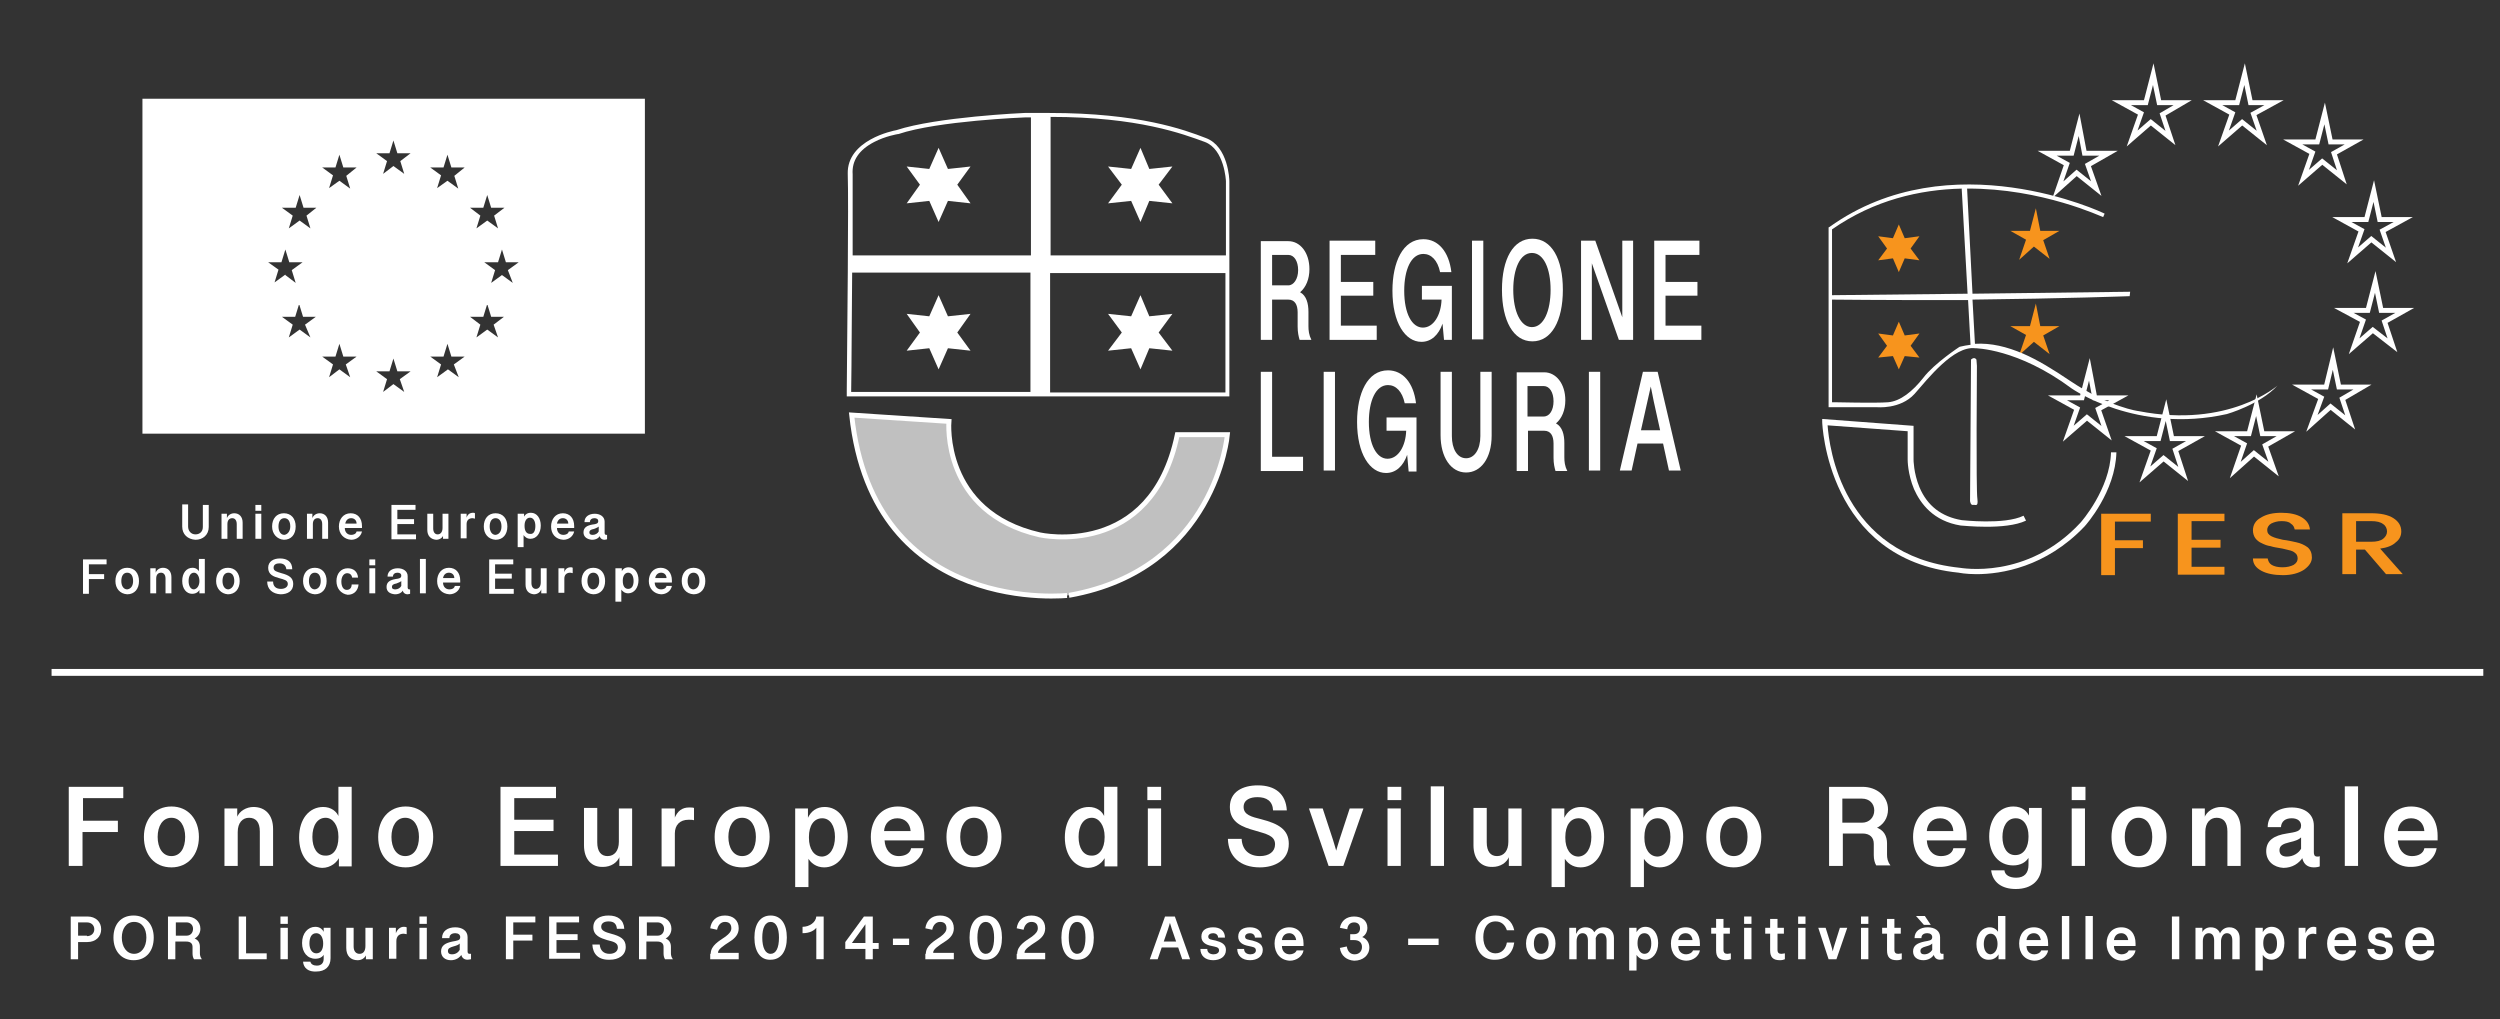 <?xml version="1.0" encoding="utf-8"?>
<!-- Generator: Adobe Illustrator 26.0.2, SVG Export Plug-In . SVG Version: 6.00 Build 0)  -->
<svg version="1.1" id="Livello_1" xmlns="http://www.w3.org/2000/svg" xmlns:xlink="http://www.w3.org/1999/xlink" x="0px" y="0px"
	 viewBox="0 0 509 207.5" style="enable-background:new 0 0 509 207.5;" xml:space="preserve">
<rect x="0" y="0" width="509" height="207.5" fill="#333333" stroke="none"/>
<style type="text/css">
	.st0{fill:none;stroke:#FFFFFF;stroke-miterlimit:10;}
	.st1{fill:#F7941D;}
	.st2{fill:#FFFFFF;}
	.st3{opacity:0.69;}
	.st4{fill:none;stroke:#FFFFFF;stroke-width:1.4;stroke-miterlimit:10;}
</style>
<polygon class="st0" points="431.9,20.9 436.9,20.9 438.4,15.1 439.6,20.9 444.4,20.9 440.3,23.3 441.9,28.1 437.9,24.9 434.1,28.2 
	435.9,23.1 "/>
<polygon class="st0" points="450.5,20.9 455.5,20.9 457,15.1 458.2,20.9 463,20.9 458.8,23.2 460.5,28.1 456.5,24.9 452.7,28.2 
	454.5,23.1 "/>
<polygon class="st0" points="466.8,28.9 471.8,28.9 473.3,23.1 474.5,28.9 479.3,28.9 475.2,31.2 476.8,36.1 472.8,32.9 469,36.2 
	470.8,31.1 "/>
<polygon class="st0" points="476.8,44.7 481.8,44.7 483.3,38.9 484.5,44.7 489.3,44.7 485.1,47 486.8,51.9 482.8,48.7 479,52 
	480.8,46.9 "/>
<polygon class="st0" points="477.2,63.2 482.1,63.2 483.6,57.4 484.8,63.2 489.6,63.2 485.5,65.5 487.1,70.3 483.1,67.2 479.3,70.5 
	481.1,65.3 "/>
<polygon class="st0" points="468.6,78.8 473.6,78.8 475,73 476.2,78.8 481,78.8 476.9,81.2 478.5,86 474.5,82.8 470.7,86.2 
	472.6,81 "/>
<polygon class="st0" points="452.9,88.3 457.9,88.3 459.4,82.5 460.6,88.3 465.4,88.3 461.2,90.7 462.9,95.5 458.9,92.3 455.1,95.7 
	456.9,90.5 "/>
<polygon class="st0" points="434.5,89.3 439.5,89.3 441,83.5 442.2,89.3 447,89.3 442.9,91.6 444.5,96.5 440.5,93.3 436.7,96.6 
	438.5,91.5 "/>
<polygon class="st0" points="418.9,81 423.9,81 425.4,75.2 426.5,81 431.4,81 427.2,83.3 428.9,88.2 424.9,85 421.1,88.3 
	422.9,83.2 "/>
<polygon class="st0" points="416.8,31.2 421.8,31.2 423.3,25.4 424.4,31.2 429.3,31.2 425.1,33.6 426.8,38.4 422.8,35.2 419,38.6 
	420.8,33.4 "/>
<g>
	<polygon class="st1" points="415.4,47 414.5,42.4 413.3,47 409.3,47 412.5,48.8 411.1,52.9 414.1,50.2 417.3,52.7 416,48.9 
		419.3,47 	"/>
	<polygon class="st1" points="415.4,66.4 414.5,61.8 413.3,66.4 409.3,66.4 412.5,68.2 411.1,72.3 414.1,69.6 417.3,72.1 416,68.3 
		419.3,66.4 	"/>
	<polygon class="st1" points="385.4,52.6 386.6,55.4 387.8,52.6 390.8,53 389,50.6 390.8,48.1 387.8,48.5 386.6,45.7 385.4,48.5 
		382.4,48.1 384.2,50.6 382.4,53 	"/>
	<polygon class="st1" points="387.8,68.3 386.6,65.5 385.4,68.3 382.4,67.9 384.2,70.4 382.4,72.8 385.4,72.5 386.6,75.2 
		387.8,72.5 390.8,72.8 389,70.4 390.8,67.9 	"/>
	<path class="st2" d="M411.9,72c-3.3-1.4-6.5-2.2-9.8-2l-0.5-9c18.4-0.2,32-0.7,32-0.7l0.1-0.9l-32.1,0.4l-1.1-21.4
		c15.2-0.1,27.5,5.8,27.7,5.8l0.3-0.7c-0.3-0.2-31.4-14.9-56,2.7l-0.2,0.1v35.7c0,0.2,0,0.6,0,0.9h9.8c0,0,4.8,0.5,7.7-2.7
		c2.8-3.2,8-9.8,12.3-9.3c0,0,8.7,0,19.7,8.2c0,0,13.3,9.3,31.6,5.2c0,0,6.7-1.9,10.3-5.8c0,0-9.9,8.8-28.3,5.2c0,0-5.8-0.7-14-6.2
		C418,75.2,414.9,73.3,411.9,72 M399.4,38.4l1.2,21.4L373,60.1l0-13.4C381.6,40.7,390.9,38.6,399.4,38.4z M391.6,76.9
		c-2.2,2.8-4.7,4.8-7.2,5c-2.5,0.2-10.7,0-10.7,0H373l0-20.9c9.7,0.1,19.2,0.1,27.7,0.1l0.5,9.1c-0.7,0.1-1.4,0.2-2.2,0.4
		C399.1,70.5,393.8,74,391.6,76.9z"/>
</g>
<path class="st2" d="M402.4,116.9c-2.2,0-3.6-0.3-3.6-0.3C372,113.9,371,86.2,371,85.9l0-0.6l18.6,1.4v6.9c0,0,0,2.7,1.2,5.6
	c1.6,3.8,4.5,6,8.6,6.7c0.1,0,8.7,1,12.6-0.9l0.5,1c-4.2,2-12.9,1-13.3,1c-5.6-0.9-8.2-4.5-9.5-7.4c-1.3-3.1-1.3-5.9-1.3-6v-5.8
	l-16.3-1.2c0.3,4.2,2.9,26.5,26.9,29c0.2,0,13.7,2.6,24.6-9.2c0.1-0.1,6-6.8,6.2-14.3l1.1,0c-0.2,8-6.2,14.8-6.5,15.1
	C416.5,115.5,407.4,116.9,402.4,116.9z"/>
<path class="st2" d="M401.3,73.2l-0.2,28.8c0,0,0.1,0.9,0.6,0.8c0.5-0.1,1.1,0.5,0.9-1.2c-0.3-1.6-0.1-27.1-0.1-27.1l-0.1-1.3
	C402.4,73.3,402.1,72.5,401.3,73.2z"/>
<g>
	<path class="st1" d="M427.8,117v-12.4h10.1v1.6h-7.3v3.8h5.7v1.6h-5.7v5.5H427.8z"/>
	<path class="st1" d="M452.9,104.5v1.6h-6.7v3.8h5.9v1.6h-5.9v3.9h6.7v1.6h-9.5v-12.4H452.9z"/>
	<path class="st1" d="M464.5,106.1c-0.8,0-1.5,0.2-2.1,0.5c-0.5,0.3-0.8,0.8-0.8,1.3c0,0.6,0.3,1,0.9,1.3c0.6,0.3,1.4,0.5,2.3,0.7
		c0.9,0.1,1.8,0.3,2.7,0.5c0.9,0.2,1.6,0.5,2.3,1c0.6,0.5,0.9,1.2,0.9,2.1c0,0.9-0.5,1.7-1.6,2.5c-1.1,0.7-2.5,1.1-4.3,1.1
		s-3.3-0.3-4.4-0.9c-1.1-0.6-1.7-1.4-1.7-2.5h3c0.1,0.5,0.3,1,0.8,1.3c0.5,0.3,1.2,0.5,2.2,0.5c1,0,1.7-0.2,2.3-0.5
		c0.6-0.4,0.8-0.8,0.8-1.3c0-0.5-0.2-0.9-0.5-1.1c-0.3-0.3-0.8-0.5-1.3-0.6c-0.5-0.1-1.1-0.3-1.8-0.4c-0.6-0.1-1.3-0.2-1.9-0.4
		c-0.7-0.1-1.2-0.3-1.8-0.6c-0.5-0.2-1-0.6-1.3-1c-0.3-0.4-0.5-1-0.5-1.6c0-1.1,0.5-2,1.6-2.6c1.1-0.7,2.5-1,4.2-1
		c1.7,0,3.1,0.3,4.1,0.9c1,0.6,1.6,1.4,1.7,2.5h-3.1c-0.1-0.5-0.3-0.9-0.8-1.2C466,106.2,465.3,106.1,464.5,106.1z"/>
	<path class="st1" d="M479.7,111.9v5h-2.8v-12.4h5.9c1.9,0,3.4,0.3,4.5,1c1.1,0.7,1.6,1.6,1.6,2.7c0,0.8-0.3,1.6-1.1,2.2
		c-0.7,0.7-1.8,1.1-3.2,1.3l4.6,5.2h-3.4l-4.3-5H479.7z M479.7,106.1v4.2h3.1c1.1,0,1.9-0.2,2.4-0.6c0.5-0.4,0.8-0.9,0.8-1.5
		s-0.3-1.2-0.8-1.5c-0.5-0.4-1.3-0.6-2.4-0.6H479.7z"/>
</g>
<g>
	<g class="st3">
		<path class="st2" d="M173.4,84.5l19.8,1.3c0,0-1.6,18.5,18.5,23.1c0,0,22.7,5.1,28-20.4h10.2c0,0-2.4,27.4-32.2,32.7
			C217.8,121.2,177.8,125.9,173.4,84.5z"/>
	</g>
	<path class="st0" d="M173.4,84.5l19.8,1.3c0,0-1.6,18.5,18.5,23.1c0,0,22.7,5.1,28-20.4h10.2c0,0-2.4,27.4-32.2,32.7
		C217.8,121.2,177.8,125.9,173.4,84.5z"/>
	<g>
		<polygon class="st2" points="189.2,40.9 191.1,45.2 193,40.9 197.6,41.4 194.9,37.6 197.6,33.9 193,34.4 191.1,30.1 189.2,34.4 
			184.6,33.9 187.3,37.6 184.6,41.4 		"/>
		<polygon class="st2" points="230.3,40.9 232.2,45.2 234,40.9 238.7,41.4 235.9,37.6 238.7,33.9 234,34.4 232.2,30.1 230.3,34.4 
			225.6,33.9 228.4,37.6 225.6,41.4 		"/>
		<polygon class="st2" points="197.6,63.9 193,64.4 191.1,60.1 189.2,64.4 184.6,63.9 187.3,67.7 184.6,71.4 189.2,70.9 191.1,75.2 
			193,70.9 197.6,71.4 194.9,67.7 		"/>
		<polygon class="st2" points="234,64.4 232.2,60.1 230.3,64.4 225.6,63.9 228.4,67.7 225.6,71.4 230.3,70.9 232.2,75.2 234,70.9 
			238.7,71.4 235.9,67.7 238.7,63.9 		"/>
		<path class="st2" d="M245.5,28.1c-4.4-1.7-13.6-5.1-31.8-5.1l-5.1,0c-0.2,0-17.9,0.8-26.1,3.5c-0.6,0.1-10.1,2-9.9,8.9
			c0.2,5.8-0.1,32.8-0.2,44.2c0,0.4,0,0.7,0,0.7v0.4h77.9V36.9C250.3,36.6,250.1,29.8,245.5,28.1z M245.3,28.9c4,1.5,4.3,7.9,4.3,8
			V52h-35.7V23.8h0C231.8,23.8,240.9,27.3,245.3,28.9z M178,28.9c2.3-1.2,4.8-1.6,4.8-1.6l0.1,0c8-2.7,25.7-3.4,25.9-3.4h1.1V52
			h-36.3c0-7.5,0-14,0-16.5C173.4,32.7,174.9,30.5,178,28.9z M173.3,79.6c0.1-5.7,0.1-15.2,0.2-24.1h36.3v24.3h-36.5L173.3,79.6z
			 M213.8,79.9V55.6h35.7v24.3H213.8z"/>
	</g>
	<g>
		<path class="st2" d="M266.4,63.5c0-1.7-0.4-3.3-1.7-4c1.2-1,1.9-2.7,1.9-4.7c0-3.4-1.9-5.7-4.3-5.7h-5.6v20.1h2.3v-8.2h3.3
			c1.3,0,1.9,1,1.9,2.6v2.9c0,1.2,0.2,2,0.4,2.7h2.4c-0.5-1-0.6-1.9-0.6-2.8V63.5z M262.3,58.1H259v-6.2h3.3c1.2,0,2,1.3,2,3.1
			S263.4,58.1,262.3,58.1z"/>
		<polygon class="st2" points="280.3,66.3 273,66.3 273,60.2 279.6,60.2 279.6,57.4 273,57.4 273,51.9 280,51.9 280,49 270.7,49 
			270.7,69.2 280.3,69.2 		"/>
		<path class="st2" d="M294,69.2h1.6v-11h-6.1V61h4c-0.1,3.1-1.6,5.7-3.8,5.7c-2.2,0-3.8-2.8-3.8-7.5c0-4.3,1.4-7.5,3.9-7.5
			c1.6,0,2.9,1.3,3.4,3.7h2.3c-0.5-4.2-2.7-6.7-5.7-6.7c-4.2,0-6.3,4.7-6.3,10.5c0,6.5,2.6,10.4,5.9,10.4c2,0,3.5-1.4,4.3-3.7
			L294,69.2z"/>
		<rect x="299.7" y="49" class="st2" width="2.3" height="20.1"/>
		<path class="st2" d="M318.2,59c0-6.3-2.3-10.4-6.2-10.4c-3.9,0-6.2,4.1-6.2,10.4c0,6.3,2.3,10.5,6.2,10.5S318.2,65.3,318.2,59z
			 M308.1,59c0-4.3,1.4-7.5,3.8-7.5c2.4,0,3.8,3.2,3.8,7.5c0,4.3-1.4,7.6-3.8,7.6C309.6,66.6,308.1,63.4,308.1,59z"/>
		<polygon class="st2" points="332.5,49 330.3,49 330.3,64.6 324.8,49 321.9,49 321.9,69.2 324.1,69.2 324.1,53.6 329.6,69.2 
			332.5,69.2 		"/>
		<polygon class="st2" points="339.1,66.3 339.1,60.2 345.6,60.2 345.6,57.4 339.1,57.4 339.1,51.9 346,51.9 346,49 336.8,49 
			336.8,69.2 346.4,69.2 346.4,66.3 		"/>
		<polygon class="st2" points="259,75.7 256.7,75.7 256.7,95.9 265.3,95.9 265.3,93 259,93 		"/>
		<rect x="269.5" y="75.7" class="st2" width="2.3" height="20.1"/>
		<path class="st2" d="M282.3,87.7h4c-0.1,3.1-1.6,5.7-3.8,5.7c-2.2,0-3.8-2.8-3.8-7.5c0-4.3,1.4-7.5,3.9-7.5c1.6,0,2.9,1.3,3.4,3.7
			h2.3c-0.5-4.2-2.7-6.7-5.7-6.7c-4.2,0-6.3,4.7-6.3,10.5c0,6.5,2.6,10.4,5.9,10.4c2,0,3.5-1.4,4.3-3.7l0.3,3.4h1.6v-11h-6.1V87.7z"
			/>
		<path class="st2" d="M301.4,88.8c0,2.7-1.2,4.5-2.9,4.5c-1.8,0-2.9-1.9-2.9-4.5V75.7h-2.3v12.9c0,4.5,2.1,7.6,5.2,7.6
			c3,0,5.2-2.9,5.2-7.5v-13h-2.3V88.8z"/>
		<path class="st2" d="M318.5,90.2c0-1.7-0.4-3.3-1.7-4c1.2-1,1.9-2.7,1.9-4.7c0-3.4-1.9-5.7-4.3-5.7h-5.6v20.1h2.3v-8.2h3.3
			c1.3,0,1.9,1,1.9,2.6v2.9c0,1.2,0.2,2,0.4,2.7h2.4c-0.5-1-0.6-1.9-0.6-2.8V90.2z M314.3,84.8H311v-6.2h3.3c1.2,0,2,1.3,2,3.1
			S315.5,84.8,314.3,84.8z"/>
		<rect x="323.5" y="75.7" class="st2" width="2.3" height="20.1"/>
		<path class="st2" d="M336.6,75.7h-1.2h-0.9l-4.7,20.1h2.4l1.2-5.5h5.2l1.2,5.5h2.4l-4.7-20.1H336.6z M334.1,87.6l1.3-5.8l0.7-3.1
			l0.6,3l1.3,5.9H334.1z"/>
	</g>
</g>
<g id="EU_x2F_EU-emblem_x2F_standard-version_x2F_positive_x2F_IT">
	<g id="EU-emblem_standard">
		<path class="st2" d="M29,20.1v68.2h102.3V20.1H29z M98.4,42.3l0.8-2.6l0.8,2.6h2.7l-2.1,1.6l0.8,2.6l-2.2-1.6l-2.2,1.6l0.8-2.6
			l-2.1-1.6L98.4,42.3z M54.6,53.4h2.7l0.8-2.6l0.8,2.6h2.7L59.4,55l0.8,2.6L58.1,56v-0.1l-2.2,1.6l0.8-2.6L54.6,53.4z M63.2,68.7
			L61,67.1l-2.2,1.6l0.8-2.6l-2.2-1.6h0h2.7l0.8-2.6l0.8,2.6h2.6l-2.2,1.6L63.2,68.7z M62.4,43.9l0.8,2.6L61,44.9l-2.2,1.6l0.8-2.6
			l-2.2-1.6h2.8l0.8-2.6l0.8,2.6h2.6L62.4,43.9z M71.3,76.8l-2.2-1.6L67,76.8l0.8-2.6l-2.2-1.6h2.7l0.8-2.6l0.8,2.6h2.7l-2.2,1.6
			L71.3,76.8z M70.5,35.8l0.8,2.6l-2.2-1.6L67,38.3l0.8-2.6l-2.2-1.6h2.7l0.8-2.6l0.8,2.6h2.7L70.5,35.8z M82.3,79.8l-2.2-1.6
			L78,79.8l0.8-2.6l-2.2-1.6h2.7l0.8-2.6l0.8,2.6h2.7l-2.2,1.6L82.3,79.8z M81.5,32.8l0.8,2.6l-2.2-1.6L78,35.4l0.8-2.6l-2.2-1.6
			h2.7l0.8-2.6l0.8,2.6h2.7L81.5,32.8z M93.4,76.8l-2.2-1.6L89,76.8l0.8-2.6l-2.2-1.6h2.7l0.8-2.6l0.8,2.6h2.7l-2.2,1.6L93.4,76.8z
			 M92.5,35.8l0.8,2.6l-2.2-1.6L89,38.3l0.8-2.6v0l-2.2-1.6h2.7l0.8-2.6l0.8,2.6h2.7L92.5,35.8z M101.4,68.7l-2.2-1.6l-2.2,1.6
			l0.8-2.6l-2.1-1.6h2.7l0.8-2.6l0.8,2.6h2.6l-2.1,1.6L101.4,68.7z M104.4,57.6l-2.2-1.6l-2.2,1.6l0.8-2.6l-2.2-1.6h2.8l0.8-2.6
			l0.8,2.6h2.6l-2.2,1.6L104.4,57.6z"/>
	</g>
</g>
<g>
	<path class="st2" d="M37.1,107.2v-4.5h1.2v4.5c0,0.9,0.6,1.6,1.5,1.6c0.9,0,1.5-0.6,1.5-1.5v-4.5h1.2v4.5c0,1.6-1.2,2.6-2.7,2.6
		C38.2,109.8,37.1,108.8,37.1,107.2z"/>
	<path class="st2" d="M45.1,104.6h1.1v0.9l0,0c0.2-0.6,0.8-1,1.5-1c1,0,1.7,0.7,1.7,1.9v3.3h-1.2v-3c0-0.8-0.4-1.2-0.9-1.2
		c-0.6,0-1,0.4-1,1.2v3h-1.2V104.6z"/>
	<path class="st2" d="M52,102.8h1.2v1.2H52V102.8z M52,104.6h1.2v5.1H52V104.6z"/>
	<path class="st2" d="M55.4,107.2c0-1.6,0.9-2.7,2.4-2.7c1.5,0,2.4,1.1,2.4,2.7c0,1.6-0.9,2.7-2.4,2.7
		C56.4,109.8,55.4,108.7,55.4,107.2z M59.1,107.2c0-1-0.4-1.7-1.2-1.7c-0.8,0-1.2,0.7-1.2,1.7c0,0.9,0.4,1.7,1.2,1.7
		C58.6,108.8,59.1,108.1,59.1,107.2z"/>
	<path class="st2" d="M62.5,104.6h1.1v0.9l0,0c0.2-0.6,0.8-1,1.5-1c1,0,1.7,0.7,1.7,1.9v3.3h-1.2v-3c0-0.8-0.4-1.2-0.9-1.2
		c-0.6,0-1,0.4-1,1.2v3h-1.2V104.6z"/>
	<path class="st2" d="M69,107.2c0-1.5,0.9-2.7,2.4-2.7c1.4,0,2.3,1,2.3,2.6v0.4h-3.5c0,0.8,0.5,1.4,1.3,1.4c0.5,0,1-0.2,1.1-0.7h1.1
		c-0.2,1-1.1,1.7-2.2,1.7C70,109.8,69,108.7,69,107.2z M72.6,106.6c0-0.7-0.5-1.1-1.1-1.1c-0.7,0-1.1,0.5-1.2,1.1H72.6z"/>
	<path class="st2" d="M79.7,102.8h4.9v1h-3.7v1.9h3.4v1h-3.4v2.1h3.8v1h-5V102.8z"/>
	<path class="st2" d="M87,107.9v-3.3h1.2v3c0,0.8,0.4,1.2,0.9,1.2c0.6,0,1-0.5,1-1.3v-2.9h1.2v5.1h-1.1v-0.9l0.1,0.1
		c-0.2,0.6-0.8,1-1.5,1C87.7,109.8,87,109.1,87,107.9z"/>
	<path class="st2" d="M93.9,104.6H95v0.9l0-0.1c0.2-0.7,0.7-1,1.3-1c0.2,0,0.3,0,0.4,0.1v1.1c-0.1,0-0.3-0.1-0.5-0.1
		c-0.8,0-1.2,0.5-1.2,1.2v2.9h-1.2V104.6z"/>
	<path class="st2" d="M98.5,107.2c0-1.6,0.9-2.7,2.4-2.7c1.5,0,2.4,1.1,2.4,2.7c0,1.6-0.9,2.7-2.4,2.7
		C99.4,109.8,98.5,108.7,98.5,107.2z M102.1,107.2c0-1-0.4-1.7-1.2-1.7c-0.8,0-1.2,0.7-1.2,1.7c0,0.9,0.4,1.7,1.2,1.7
		C101.7,108.8,102.1,108.1,102.1,107.2z"/>
	<path class="st2" d="M105.6,104.6h1.1v0.9l-0.1-0.1c0.3-0.7,0.8-1,1.5-1c1.2,0,2,1.1,2,2.6c0,1.6-0.9,2.7-2.1,2.7
		c-0.7,0-1.2-0.4-1.5-0.9l0.1-0.1v2.7h-1.2V104.6z M109,107.1c0-1-0.4-1.7-1.1-1.7c-0.7,0-1.1,0.7-1.1,1.6v0.1c0,1,0.4,1.6,1.1,1.6
		C108.6,108.8,109,108.2,109,107.1z"/>
	<path class="st2" d="M112.2,107.2c0-1.5,0.9-2.7,2.4-2.7c1.4,0,2.3,1,2.3,2.6v0.4h-3.5c0,0.8,0.5,1.4,1.3,1.4c0.5,0,1-0.2,1.1-0.7
		h1.1c-0.2,1-1.1,1.7-2.2,1.7C113.1,109.8,112.2,108.7,112.2,107.2z M115.7,106.6c0-0.7-0.5-1.1-1.1-1.1c-0.7,0-1.1,0.5-1.2,1.1
		H115.7z"/>
	<path class="st2" d="M118.8,108.4c0-1,0.7-1.4,1.8-1.6c0.8-0.1,1.2-0.2,1.2-0.7c0-0.4-0.3-0.6-0.8-0.6c-0.5,0-0.9,0.3-0.9,0.8H119
		c0-1.1,0.9-1.7,2.1-1.7c1.1,0,2,0.6,2,1.6v2.3c0,0.2,0.1,0.4,0.3,0.4c0.1,0,0.2,0,0.2,0v0.9c-0.1,0-0.3,0.1-0.5,0.1
		c-0.6,0-1-0.4-1-0.9l0.1,0c-0.3,0.6-0.9,0.9-1.7,0.9C119.5,109.8,118.8,109.3,118.8,108.4z M121.9,108.2v-1c-0.2,0.2-0.5,0.3-1,0.5
		c-0.6,0.1-0.9,0.3-0.9,0.7c0,0.4,0.3,0.5,0.7,0.5C121.2,108.9,121.7,108.6,121.9,108.2z"/>
	<path class="st2" d="M16.9,113.9h4.8v1h-3.6v2h3.1v1h-3.1v3h-1.2V113.9z"/>
	<path class="st2" d="M23.5,118.3c0-1.6,0.9-2.7,2.4-2.7c1.5,0,2.4,1.1,2.4,2.7c0,1.6-0.9,2.7-2.4,2.7
		C24.4,120.9,23.5,119.8,23.5,118.3z M27.1,118.3c0-1-0.4-1.7-1.2-1.7c-0.8,0-1.2,0.7-1.2,1.7c0,0.9,0.4,1.7,1.2,1.7
		C26.7,119.9,27.1,119.2,27.1,118.3z"/>
	<path class="st2" d="M30.6,115.7h1.1v0.9l0,0c0.2-0.6,0.8-1,1.5-1c1,0,1.7,0.7,1.7,1.9v3.3h-1.2v-3c0-0.8-0.4-1.2-0.9-1.2
		c-0.6,0-1,0.4-1,1.2v3h-1.2V115.7z"/>
	<path class="st2" d="M37.1,118.3c0-1.7,0.9-2.7,2.1-2.7c0.7,0,1.2,0.4,1.4,0.9l-0.1,0.1v-2.8h1.2v7h-1.1v-0.9l0.1,0
		c-0.2,0.6-0.8,1-1.6,1C38,120.9,37.1,119.9,37.1,118.3z M40.6,118.3L40.6,118.3c0-1-0.5-1.7-1.1-1.7c-0.7,0-1.1,0.7-1.1,1.7
		c0,1,0.4,1.7,1.1,1.7C40.1,119.9,40.6,119.3,40.6,118.3z"/>
	<path class="st2" d="M44,118.3c0-1.6,0.9-2.7,2.4-2.7c1.5,0,2.4,1.1,2.4,2.7c0,1.6-0.9,2.7-2.4,2.7C45,120.9,44,119.8,44,118.3z
		 M47.7,118.3c0-1-0.4-1.7-1.2-1.7c-0.8,0-1.2,0.7-1.2,1.7c0,0.9,0.4,1.7,1.2,1.7C47.2,119.9,47.7,119.2,47.7,118.3z"/>
	<path class="st2" d="M54.4,118.4h1.2c0,1,0.6,1.5,1.6,1.5c0.8,0,1.4-0.4,1.4-1c0-0.8-0.8-0.9-1.8-1.2c-1.1-0.3-2.2-0.7-2.2-2.1
		c0-1.3,1.1-1.9,2.4-1.9c1.5,0,2.5,0.7,2.5,2.2h-1.2c-0.1-0.8-0.6-1.2-1.4-1.2c-0.6,0-1.2,0.2-1.2,0.9c0,0.7,0.7,0.8,1.6,1.1
		c1.5,0.4,2.4,0.9,2.4,2.2c0,1.5-1.2,2.1-2.6,2.1C55.5,120.9,54.4,120,54.4,118.4z"/>
	<path class="st2" d="M61.7,118.3c0-1.6,0.9-2.7,2.4-2.7c1.5,0,2.4,1.1,2.4,2.7c0,1.6-0.9,2.7-2.4,2.7
		C62.6,120.9,61.7,119.8,61.7,118.3z M65.3,118.3c0-1-0.4-1.7-1.2-1.7c-0.8,0-1.2,0.7-1.2,1.7c0,0.9,0.4,1.7,1.2,1.7
		C64.9,119.9,65.3,119.2,65.3,118.3z"/>
	<path class="st2" d="M68.5,118.3c0-1.5,0.9-2.6,2.3-2.6c1.2,0,2,0.7,2.1,1.9h-1.2c-0.1-0.6-0.5-0.9-1-0.9c-0.7,0-1.2,0.7-1.2,1.7
		c0,1,0.4,1.7,1.1,1.7c0.6,0,1-0.4,1-1.1H73c-0.1,1.2-0.9,2.1-2.2,2.1C69.4,120.9,68.5,119.8,68.5,118.3z"/>
	<path class="st2" d="M75.2,113.9h1.2v1.2h-1.2V113.9z M75.2,115.7h1.2v5.1h-1.2V115.7z"/>
	<path class="st2" d="M78.7,119.5c0-1,0.7-1.4,1.8-1.6c0.8-0.1,1.2-0.2,1.2-0.7c0-0.4-0.3-0.6-0.8-0.6c-0.5,0-0.9,0.3-0.9,0.8h-1.1
		c0-1.1,0.9-1.7,2.1-1.7c1.1,0,2,0.6,2,1.6v2.3c0,0.2,0.1,0.4,0.3,0.4c0.1,0,0.2,0,0.2,0v0.9c-0.1,0-0.3,0.1-0.5,0.1
		c-0.6,0-1-0.4-1-0.9l0.1,0c-0.3,0.6-0.9,0.9-1.7,0.9C79.3,120.9,78.7,120.4,78.7,119.5z M81.7,119.3v-1c-0.2,0.2-0.5,0.3-1,0.5
		c-0.6,0.1-0.9,0.3-0.9,0.7c0,0.4,0.3,0.5,0.7,0.5C81,120,81.5,119.7,81.7,119.3z"/>
	<path class="st2" d="M85.5,113.8h1.2v7h-1.2V113.8z"/>
	<path class="st2" d="M89,118.3c0-1.5,0.9-2.7,2.4-2.7c1.4,0,2.3,1,2.3,2.6v0.4h-3.5c0,0.8,0.5,1.4,1.3,1.4c0.5,0,1-0.2,1.1-0.7h1.1
		c-0.2,1-1.1,1.7-2.2,1.7C89.9,120.9,89,119.8,89,118.3z M92.5,117.7c0-0.7-0.5-1.1-1.1-1.1c-0.7,0-1.1,0.5-1.2,1.1H92.5z"/>
	<path class="st2" d="M99.6,113.9h4.9v1h-3.7v1.9h3.4v1h-3.4v2.1h3.8v1h-5V113.9z"/>
	<path class="st2" d="M107,119v-3.3h1.2v3c0,0.8,0.4,1.2,0.9,1.2c0.6,0,1-0.5,1-1.3v-2.9h1.2v5.1h-1.1v-0.9l0,0.1
		c-0.2,0.6-0.8,1-1.5,1C107.6,120.9,107,120.2,107,119z"/>
	<path class="st2" d="M113.8,115.7h1.1v0.9l0-0.1c0.2-0.7,0.7-1,1.3-1c0.2,0,0.3,0,0.4,0.1v1.1c-0.1,0-0.3-0.1-0.5-0.1
		c-0.8,0-1.2,0.5-1.2,1.2v2.9h-1.2V115.7z"/>
	<path class="st2" d="M118.4,118.3c0-1.6,0.9-2.7,2.4-2.7c1.5,0,2.4,1.1,2.4,2.7c0,1.6-0.9,2.7-2.4,2.7
		C119.3,120.9,118.4,119.8,118.4,118.3z M122,118.3c0-1-0.4-1.7-1.2-1.7c-0.8,0-1.2,0.7-1.2,1.7c0,0.9,0.4,1.7,1.2,1.7
		C121.6,119.9,122,119.2,122,118.3z"/>
	<path class="st2" d="M125.5,115.7h1.1v0.9l-0.1-0.1c0.3-0.7,0.8-1,1.5-1c1.2,0,2,1.1,2,2.6c0,1.6-0.9,2.7-2.1,2.7
		c-0.7,0-1.2-0.4-1.5-0.9l0.1-0.1v2.7h-1.2V115.7z M129,118.3c0-1-0.4-1.7-1.1-1.7c-0.7,0-1.1,0.7-1.1,1.6v0.1c0,1,0.4,1.6,1.1,1.6
		C128.6,119.9,129,119.3,129,118.3z"/>
	<path class="st2" d="M132.1,118.3c0-1.5,0.9-2.7,2.4-2.7c1.4,0,2.3,1,2.3,2.6v0.4h-3.5c0,0.8,0.5,1.4,1.3,1.4c0.5,0,1-0.2,1.1-0.7
		h1.1c-0.2,1-1.1,1.7-2.2,1.7C133.1,120.9,132.1,119.8,132.1,118.3z M135.7,117.7c0-0.7-0.5-1.1-1.1-1.1c-0.7,0-1.1,0.5-1.2,1.1
		H135.7z"/>
	<path class="st2" d="M138.8,118.3c0-1.6,0.9-2.7,2.4-2.7c1.5,0,2.4,1.1,2.4,2.7c0,1.6-0.9,2.7-2.4,2.7
		C139.7,120.9,138.8,119.8,138.8,118.3z M142.4,118.3c0-1-0.4-1.7-1.2-1.7c-0.8,0-1.2,0.7-1.2,1.7c0,0.9,0.4,1.7,1.2,1.7
		C142,119.9,142.4,119.2,142.4,118.3z"/>
</g>
<g>
	<path class="st2" d="M14.1,160.2h11v2.3h-8.2v4.6H24v2.3h-7.2v6.9h-2.8V160.2z"/>
	<path class="st2" d="M29.3,170.4c0-3.6,2.2-6.2,5.6-6.2c3.4,0,5.6,2.6,5.6,6.2c0,3.6-2.2,6.2-5.6,6.2
		C31.5,176.6,29.3,174.1,29.3,170.4z M37.7,170.4c0-2.2-1-3.9-2.8-3.9c-1.8,0-2.8,1.7-2.8,3.9c0,2.2,1,3.9,2.8,3.9
		C36.7,174.3,37.7,172.7,37.7,170.4z"/>
	<path class="st2" d="M45.7,164.6h2.6v2l-0.1-0.1c0.5-1.4,2-2.2,3.4-2.2c2.4,0,4,1.6,4,4.5v7.5h-2.7v-7c0-1.9-0.8-2.8-2.2-2.8
		c-1.3,0-2.3,1-2.3,2.9v6.9h-2.7V164.6z"/>
	<path class="st2" d="M60.9,170.5c0-3.8,2.1-6.2,4.9-6.2c1.6,0,2.8,0.9,3.2,2.1l-0.1,0.2v-6.4h2.7v16.2H69v-2.1l0.2,0
		c-0.5,1.3-1.9,2.4-3.6,2.4C62.8,176.6,60.9,174.2,60.9,170.5z M68.9,170.5v-0.2c0-2.2-1.1-3.8-2.6-3.8c-1.7,0-2.7,1.6-2.7,3.9
		c0,2.3,1,3.8,2.6,3.8C67.9,174.3,68.9,172.8,68.9,170.5z"/>
	<path class="st2" d="M77,170.4c0-3.6,2.2-6.2,5.6-6.2c3.4,0,5.6,2.6,5.6,6.2c0,3.6-2.2,6.2-5.6,6.2C79.1,176.6,77,174.1,77,170.4z
		 M85.3,170.4c0-2.2-1-3.9-2.8-3.9c-1.8,0-2.8,1.7-2.8,3.9c0,2.2,1,3.9,2.8,3.9C84.3,174.3,85.3,172.7,85.3,170.4z"/>
	<path class="st2" d="M101.9,160.2h11.3v2.3h-8.5v4.4h8v2.3h-8v4.8h8.9v2.3h-11.7V160.2z"/>
	<path class="st2" d="M118.9,172.1v-7.6h2.7v7c0,1.9,0.8,2.8,2.1,2.8c1.4,0,2.3-1.1,2.3-2.9v-6.8h2.7v11.7h-2.6v-2.1l0.1,0.1
		c-0.5,1.4-1.9,2.2-3.4,2.2C120.5,176.6,118.9,175,118.9,172.1z"/>
	<path class="st2" d="M134.8,164.6h2.6v2.2l-0.1-0.1c0.6-1.6,1.6-2.3,3-2.3c0.4,0,0.8,0,1,0.1v2.5c-0.3-0.1-0.7-0.1-1.1-0.1
		c-1.8,0-2.8,1.1-2.8,2.8v6.7h-2.7V164.6z"/>
	<path class="st2" d="M145.5,170.4c0-3.6,2.2-6.2,5.6-6.2c3.4,0,5.6,2.6,5.6,6.2c0,3.6-2.2,6.2-5.6,6.2
		C147.6,176.6,145.5,174.1,145.5,170.4z M153.9,170.4c0-2.2-1-3.9-2.8-3.9c-1.8,0-2.8,1.7-2.8,3.9c0,2.2,1,3.9,2.8,3.9
		C152.9,174.3,153.9,172.7,153.9,170.4z"/>
	<path class="st2" d="M161.9,164.6h2.6v2.2l-0.1-0.1c0.7-1.6,1.9-2.4,3.5-2.4c2.9,0,4.7,2.6,4.7,6.1c0,3.8-2.1,6.2-4.8,6.2
		c-1.6,0-2.8-0.9-3.4-2.1l0.2-0.2v6.3h-2.7V164.6z M170,170.4c0-2.3-1-3.8-2.6-3.8c-1.7,0-2.7,1.5-2.7,3.8v0.2c0,2.2,1,3.8,2.7,3.8
		C169,174.3,170,172.7,170,170.4z"/>
	<path class="st2" d="M177.3,170.4c0-3.5,2.1-6.2,5.5-6.2c3.3,0,5.4,2.3,5.4,6v0.9h-8.1c0.1,1.8,1.1,3.2,2.9,3.2
		c1.2,0,2.3-0.5,2.5-1.6h2.5c-0.4,2.3-2.5,3.8-5.2,3.8C179.5,176.6,177.3,174,177.3,170.4z M185.4,169.2c-0.1-1.5-1.1-2.6-2.7-2.6
		c-1.6,0-2.6,1.1-2.7,2.6H185.4z"/>
	<path class="st2" d="M192.7,170.4c0-3.6,2.2-6.2,5.6-6.2c3.4,0,5.6,2.6,5.6,6.2c0,3.6-2.2,6.2-5.6,6.2
		C194.8,176.6,192.7,174.1,192.7,170.4z M201.1,170.4c0-2.2-1-3.9-2.8-3.9c-1.8,0-2.8,1.7-2.8,3.9c0,2.2,1,3.9,2.8,3.9
		C200.1,174.3,201.1,172.7,201.1,170.4z"/>
	<path class="st2" d="M216.8,170.5c0-3.8,2.1-6.2,4.9-6.2c1.6,0,2.8,0.9,3.2,2.1l-0.1,0.2v-6.4h2.7v16.2h-2.6v-2.1l0.2,0
		c-0.5,1.3-1.9,2.4-3.6,2.4C218.8,176.6,216.8,174.2,216.8,170.5z M224.9,170.5v-0.2c0-2.2-1.1-3.8-2.6-3.8c-1.7,0-2.7,1.6-2.7,3.9
		c0,2.3,1,3.8,2.6,3.8C223.8,174.3,224.9,172.8,224.9,170.5z"/>
	<path class="st2" d="M233.6,160.2h2.8v2.7h-2.8V160.2z M233.7,164.6h2.7v11.7h-2.7V164.6z"/>
	<path class="st2" d="M250,170.8h2.8c0.1,2.2,1.5,3.5,3.7,3.5c1.9,0,3.1-0.9,3.1-2.4c0-1.8-1.8-2.1-4.1-2.8
		c-2.5-0.7-5.1-1.6-5.1-4.8c0-3.1,2.6-4.4,5.7-4.4c3.5,0,5.7,1.7,5.9,5.1h-2.8c-0.1-1.9-1.3-2.7-3.2-2.7c-1.4,0-2.8,0.5-2.8,2
		c0,1.6,1.6,2,3.6,2.5c3.5,0.9,5.6,2.1,5.6,5c0,3.4-2.9,4.8-5.9,4.8C252.5,176.6,250.1,174.4,250,170.8z"/>
	<path class="st2" d="M266.5,164.6h2.8l2.1,6.4c0.2,0.7,0.6,1.9,0.8,2.8h-0.3c0.2-0.9,0.6-2.1,0.8-2.8l2.1-6.4h2.8l-4.1,11.7h-3
		L266.5,164.6z"/>
	<path class="st2" d="M282.5,160.2h2.8v2.7h-2.8V160.2z M282.5,164.6h2.7v11.7h-2.7V164.6z"/>
	<path class="st2" d="M291.3,160.1h2.7v16.2h-2.7V160.1z"/>
	<path class="st2" d="M300,172.1v-7.6h2.7v7c0,1.9,0.8,2.8,2.1,2.8c1.4,0,2.3-1.1,2.3-2.9v-6.8h2.7v11.7h-2.6v-2.1l0.1,0.1
		c-0.5,1.4-1.9,2.2-3.4,2.2C301.6,176.6,300,175,300,172.1z"/>
	<path class="st2" d="M315.9,164.6h2.6v2.2l-0.1-0.1c0.7-1.6,1.9-2.4,3.5-2.4c2.9,0,4.7,2.6,4.7,6.1c0,3.8-2.1,6.2-4.8,6.2
		c-1.6,0-2.8-0.9-3.4-2.1l0.2-0.2v6.3h-2.7V164.6z M324,170.4c0-2.3-1-3.8-2.6-3.8c-1.7,0-2.7,1.5-2.7,3.8v0.2c0,2.2,1,3.8,2.7,3.8
		C323,174.3,324,172.7,324,170.4z"/>
	<path class="st2" d="M332,164.6h2.6v2.2l-0.1-0.1c0.7-1.6,1.9-2.4,3.5-2.4c2.9,0,4.7,2.6,4.7,6.1c0,3.8-2.1,6.2-4.8,6.2
		c-1.6,0-2.8-0.9-3.4-2.1l0.2-0.2v6.3H332V164.6z M340.1,170.4c0-2.3-1-3.8-2.6-3.8c-1.7,0-2.7,1.5-2.7,3.8v0.2c0,2.2,1,3.8,2.7,3.8
		C339.1,174.3,340.1,172.7,340.1,170.4z"/>
	<path class="st2" d="M347.4,170.4c0-3.6,2.2-6.2,5.6-6.2c3.4,0,5.6,2.6,5.6,6.2c0,3.6-2.2,6.2-5.6,6.2
		C349.6,176.6,347.4,174.1,347.4,170.4z M355.8,170.4c0-2.2-1-3.9-2.8-3.9c-1.8,0-2.8,1.7-2.8,3.9c0,2.2,1,3.9,2.8,3.9
		C354.8,174.3,355.8,172.7,355.8,170.4z"/>
	<path class="st2" d="M372.3,160.2h6.9c2.9,0,5.2,1.9,5.2,4.6c0,1.7-0.9,3.2-2.6,3.9v-0.3c1.8,0.5,2.4,1.9,2.4,3.3v2.3
		c0,0.7,0.1,1.4,0.7,2.2h-2.9c-0.3-0.5-0.5-1.2-0.5-2.1v-2.3c0-1.3-0.8-2.1-2.3-2.1h-4v6.6h-2.8V160.2z M379.1,167.5
		c1.5,0,2.5-1.1,2.5-2.5s-1-2.4-2.5-2.4h-4v4.9H379.1z"/>
	<path class="st2" d="M389.5,170.4c0-3.5,2.1-6.2,5.5-6.2c3.3,0,5.4,2.3,5.4,6v0.9h-8.1c0.1,1.8,1.1,3.2,2.9,3.2
		c1.2,0,2.3-0.5,2.5-1.6h2.5c-0.4,2.3-2.5,3.8-5.2,3.8C391.7,176.6,389.5,174,389.5,170.4z M397.7,169.2c-0.1-1.5-1.1-2.6-2.7-2.6
		c-1.6,0-2.6,1.1-2.7,2.6H397.7z"/>
	<path class="st2" d="M405.4,177.2h2.7c0.1,1,1.1,1.5,2.4,1.5c1.7,0,2.5-1,2.5-2.6v-1.8l0.2,0c-0.6,1.3-1.9,1.9-3.3,1.9
		c-3,0-4.9-2.4-4.9-5.9c0-3.7,2.1-6.1,4.9-6.1c1.9,0,2.9,1,3.4,2.3h-0.2v-2h2.6v11.5c0,3.2-2,5-5.3,5
		C407.5,181,405.7,179.6,405.4,177.2z M413,170.4v-0.2c0-2-0.9-3.6-2.6-3.6c-1.8,0-2.7,1.7-2.7,3.8c0,2.1,0.9,3.7,2.6,3.7
		C412.2,174.1,413,172.3,413,170.4z"/>
	<path class="st2" d="M421.8,160.2h2.8v2.7h-2.8V160.2z M421.8,164.6h2.7v11.7h-2.7V164.6z"/>
	<path class="st2" d="M429.9,170.4c0-3.6,2.2-6.2,5.6-6.2c3.4,0,5.6,2.6,5.6,6.2c0,3.6-2.2,6.2-5.6,6.2
		C432,176.6,429.9,174.1,429.9,170.4z M438.2,170.4c0-2.2-1-3.9-2.8-3.9c-1.8,0-2.8,1.7-2.8,3.9c0,2.2,1,3.9,2.8,3.9
		C437.2,174.3,438.2,172.7,438.2,170.4z"/>
	<path class="st2" d="M446.3,164.6h2.6v2l-0.1-0.1c0.5-1.4,2-2.2,3.4-2.2c2.4,0,4,1.6,4,4.5v7.5h-2.7v-7c0-1.9-0.8-2.8-2.2-2.8
		c-1.3,0-2.3,1-2.3,2.9v6.9h-2.7V164.6z"/>
	<path class="st2" d="M461.4,173.3c0-2.2,1.6-3.2,4.2-3.6c1.8-0.3,2.9-0.4,2.9-1.6c0-0.9-0.7-1.5-1.9-1.5c-1.3,0-2.1,0.6-2.2,1.8
		h-2.7c0-2.5,2.1-4,4.9-4c2.6,0,4.5,1.3,4.5,3.7v5.4c0,0.5,0.1,0.9,0.7,0.9c0.2,0,0.4,0,0.5-0.1v2.1c-0.2,0.1-0.7,0.2-1.2,0.2
		c-1.5,0-2.2-0.9-2.4-2.1l0.2,0c-0.8,1.3-2.2,2.2-4,2.2C463,176.6,461.4,175.4,461.4,173.3z M468.5,172.8v-2.3
		c-0.6,0.5-1.1,0.7-2.4,1c-1.3,0.3-2,0.7-2,1.6c0,0.9,0.6,1.3,1.5,1.3C466.9,174.4,468,173.7,468.5,172.8z"/>
	<path class="st2" d="M477.4,160.1h2.7v16.2h-2.7V160.1z"/>
	<path class="st2" d="M485.4,170.4c0-3.5,2.1-6.2,5.5-6.2c3.3,0,5.4,2.3,5.4,6v0.9h-8.1c0.1,1.8,1.1,3.2,2.9,3.2
		c1.2,0,2.3-0.5,2.5-1.6h2.5c-0.4,2.3-2.5,3.8-5.2,3.8C487.6,176.6,485.4,174,485.4,170.4z M493.6,169.2c-0.1-1.5-1.1-2.6-2.7-2.6
		c-1.6,0-2.6,1.1-2.7,2.6H493.6z"/>
	<path class="st2" d="M14.4,186.6h3.4c1.7,0,2.8,1.1,2.8,2.6s-1.1,2.6-2.8,2.6h-1.9v3.5h-1.5V186.6z M17.7,190.6
		c0.9,0,1.5-0.6,1.5-1.4c0-0.8-0.6-1.4-1.5-1.4h-1.8v2.7H17.7z"/>
	<path class="st2" d="M23.1,190.9c0-2.7,1.5-4.5,4.1-4.5c2.5,0,4.1,1.8,4.1,4.5c0,2.7-1.5,4.6-4.1,4.6
		C24.7,195.5,23.1,193.6,23.1,190.9z M29.8,190.9c0-1.9-0.9-3.2-2.5-3.2c-1.6,0-2.5,1.4-2.5,3.2c0,1.9,1,3.3,2.5,3.3
		C28.8,194.2,29.8,192.8,29.8,190.9z"/>
	<path class="st2" d="M34.3,186.6H38c1.6,0,2.8,1,2.8,2.5c0,0.9-0.5,1.7-1.4,2.1V191c1,0.3,1.3,1,1.3,1.8v1.3c0,0.4,0.1,0.8,0.4,1.2
		h-1.6c-0.2-0.3-0.3-0.7-0.3-1.2v-1.3c0-0.7-0.4-1.1-1.3-1.1h-2.2v3.6h-1.5V186.6z M38,190.5c0.8,0,1.3-0.6,1.3-1.4
		s-0.6-1.3-1.3-1.3h-2.2v2.7H38z"/>
	<path class="st2" d="M48.6,186.6h1.5v7.5h4.2v1.2h-5.7V186.6z"/>
	<path class="st2" d="M57.1,186.6h1.5v1.5h-1.5V186.6z M57.1,188.9h1.5v6.4h-1.5V188.9z"/>
	<path class="st2" d="M61.7,195.8h1.5c0.1,0.5,0.6,0.8,1.3,0.8c0.9,0,1.4-0.5,1.4-1.4v-1l0.1,0c-0.3,0.7-1,1-1.8,1
		c-1.6,0-2.7-1.3-2.7-3.2c0-2,1.2-3.3,2.7-3.3c1,0,1.6,0.6,1.8,1.3h-0.1v-1.1h1.4v6.2c0,1.7-1.1,2.7-2.9,2.7
		C62.8,197.9,61.8,197.1,61.7,195.8z M65.8,192.1L65.8,192.1c0-1.2-0.5-2.1-1.4-2.1c-1,0-1.4,0.9-1.4,2.1c0,1.1,0.5,2,1.4,2
		C65.4,194.1,65.8,193.2,65.8,192.1z"/>
	<path class="st2" d="M70.5,193v-4.1H72v3.8c0,1,0.5,1.5,1.2,1.5c0.8,0,1.2-0.6,1.2-1.6v-3.7h1.5v6.4h-1.4v-1.1l0.1,0.1
		c-0.3,0.8-1,1.2-1.8,1.2C71.4,195.5,70.5,194.6,70.5,193z"/>
	<path class="st2" d="M79.2,188.9h1.4v1.2l0-0.1c0.3-0.8,0.9-1.3,1.6-1.3c0.2,0,0.4,0,0.6,0.1v1.4c-0.2,0-0.4-0.1-0.6-0.1
		c-1,0-1.5,0.6-1.5,1.5v3.6h-1.5V188.9z"/>
	<path class="st2" d="M85.4,186.6h1.5v1.5h-1.5V186.6z M85.4,188.9h1.5v6.4h-1.5V188.9z"/>
	<path class="st2" d="M89.8,193.7c0-1.2,0.9-1.7,2.3-2c1-0.2,1.6-0.2,1.6-0.9c0-0.5-0.4-0.8-1-0.8c-0.7,0-1.2,0.3-1.2,1H90
		c0-1.4,1.1-2.2,2.7-2.2c1.4,0,2.5,0.7,2.5,2v2.9c0,0.3,0.1,0.5,0.4,0.5c0.1,0,0.2,0,0.3,0v1.1c-0.1,0-0.4,0.1-0.7,0.1
		c-0.8,0-1.2-0.5-1.3-1.1l0.1,0c-0.4,0.7-1.2,1.2-2.2,1.2C90.6,195.5,89.8,194.8,89.8,193.7z M93.6,193.4v-1.3
		c-0.3,0.3-0.6,0.4-1.3,0.6c-0.7,0.2-1.1,0.4-1.1,0.9c0,0.5,0.3,0.7,0.8,0.7C92.8,194.3,93.3,193.9,93.6,193.4z"/>
	<path class="st2" d="M103,186.6h6v1.2h-4.5v2.5h3.9v1.2h-3.9v3.8H103V186.6z"/>
	<path class="st2" d="M111.8,186.6h6.1v1.2h-4.6v2.4h4.3v1.2h-4.3v2.6h4.8v1.2h-6.3V186.6z"/>
	<path class="st2" d="M120.6,192.3h1.5c0.1,1.2,0.8,1.9,2,1.9c1,0,1.7-0.5,1.7-1.3c0-1-1-1.2-2.2-1.5c-1.3-0.4-2.8-0.9-2.8-2.6
		c0-1.7,1.4-2.4,3.1-2.4c1.9,0,3.1,0.9,3.2,2.7h-1.5c-0.1-1.1-0.7-1.5-1.7-1.5c-0.8,0-1.5,0.3-1.5,1.1c0,0.8,0.9,1.1,2,1.4
		c1.9,0.5,3,1.1,3,2.7c0,1.8-1.6,2.6-3.2,2.6C121.9,195.5,120.7,194.3,120.6,192.3z"/>
	<path class="st2" d="M130.2,186.6h3.7c1.6,0,2.8,1,2.8,2.5c0,0.9-0.5,1.7-1.4,2.1V191c1,0.3,1.3,1,1.3,1.8v1.3
		c0,0.4,0.1,0.8,0.4,1.2h-1.6c-0.2-0.3-0.3-0.7-0.3-1.2v-1.3c0-0.7-0.4-1.1-1.3-1.1h-2.2v3.6h-1.5V186.6z M133.9,190.5
		c0.8,0,1.3-0.6,1.3-1.4s-0.6-1.3-1.3-1.3h-2.2v2.7H133.9z"/>
	<path class="st2" d="M144.7,194.2c0-1.7,1.7-2.6,3-3.5c0.8-0.6,1.2-1.1,1.2-1.7c0-0.9-0.5-1.3-1.3-1.3c-0.8,0-1.4,0.6-1.6,1.6
		l-1.4-0.3c0.2-1.5,1.2-2.6,3-2.6c1.7,0,2.8,1,2.8,2.6c0,1.2-0.7,2-1.8,2.7c-1.4,0.9-2.4,1.6-2.4,2.2v0.1h4.2v1.3l-5.8,0V194.2z"/>
	<path class="st2" d="M153.6,190.9c0-2.8,1.2-4.5,3.3-4.5c2.1,0,3.3,1.7,3.3,4.5c0,2.8-1.2,4.5-3.3,4.5
		C154.8,195.5,153.6,193.7,153.6,190.9z M158.6,190.9c0-2-0.6-3.2-1.7-3.2c-1.1,0-1.7,1.2-1.7,3.2c0,2,0.6,3.3,1.7,3.3
		C158,194.2,158.6,193,158.6,190.9z"/>
	<path class="st2" d="M166.2,188.6l0.2,0c-0.5,0.9-1.6,1.4-3,1.4v-1.3c1.4,0,2.7-0.9,2.8-2.1h1.5v8.7h-1.5V188.6z"/>
	<path class="st2" d="M176.2,193.2h-4.1v-1.4l3.8-5.2h1.8v5.4h1.2v1.2h-1.2v2.1h-1.5V193.2z M173.1,192h3.1l0-4.1l0.2,0l-3.1,4.3
		L173.1,192z"/>
	<path class="st2" d="M181.8,191.1h3.3v1.3h-3.3V191.1z"/>
	<path class="st2" d="M188.5,194.2c0-1.7,1.7-2.6,3-3.5c0.8-0.6,1.2-1.1,1.2-1.7c0-0.9-0.5-1.3-1.3-1.3c-0.8,0-1.4,0.6-1.6,1.6
		l-1.4-0.3c0.2-1.5,1.2-2.6,3-2.6c1.7,0,2.8,1,2.8,2.6c0,1.2-0.7,2-1.8,2.7c-1.4,0.9-2.4,1.6-2.4,2.2v0.1h4.2v1.3l-5.8,0V194.2z"/>
	<path class="st2" d="M197.4,190.9c0-2.8,1.2-4.5,3.3-4.5c2.1,0,3.3,1.7,3.3,4.5c0,2.8-1.2,4.5-3.3,4.5
		C198.6,195.5,197.4,193.7,197.4,190.9z M202.4,190.9c0-2-0.6-3.2-1.7-3.2c-1.1,0-1.7,1.2-1.7,3.2c0,2,0.6,3.3,1.7,3.3
		C201.8,194.2,202.4,193,202.4,190.9z"/>
	<path class="st2" d="M207.1,194.2c0-1.7,1.7-2.6,3-3.5c0.8-0.6,1.2-1.1,1.2-1.7c0-0.9-0.5-1.3-1.3-1.3c-0.8,0-1.4,0.6-1.6,1.6
		l-1.4-0.3c0.2-1.5,1.2-2.6,3-2.6c1.7,0,2.8,1,2.8,2.6c0,1.2-0.7,2-1.8,2.7c-1.4,0.9-2.4,1.6-2.4,2.2v0.1h4.2v1.3l-5.8,0V194.2z"/>
	<path class="st2" d="M216.1,190.9c0-2.8,1.2-4.5,3.3-4.5c2.1,0,3.3,1.7,3.3,4.5c0,2.8-1.2,4.5-3.3,4.5
		C217.3,195.5,216.1,193.7,216.1,190.9z M221,190.9c0-2-0.6-3.2-1.7-3.2c-1.1,0-1.7,1.2-1.7,3.2c0,2,0.6,3.3,1.7,3.3
		C220.4,194.2,221,193,221,190.9z"/>
	<path class="st2" d="M237.2,186.6h1.4l-0.8,2.6l-2.1,6.1h-1.6L237.2,186.6z M236.2,191.7h3.8v1.2h-3.8V191.7z M238.6,189.2
		l-0.8-2.6h1.4l3.1,8.7h-1.6L238.6,189.2z"/>
	<path class="st2" d="M244.4,193.2h1.4c0,0.7,0.5,1.1,1.3,1.1c0.6,0,1.1-0.3,1.1-0.8c0-0.7-0.7-0.7-1.5-0.9
		c-1.1-0.2-2.1-0.7-2.1-1.9c0-1.4,1.1-1.9,2.4-1.9c1.4,0,2.4,0.7,2.4,2.1h-1.4c0-0.6-0.5-0.9-1-0.9c-0.6,0-1,0.3-1,0.7
		c0,0.6,0.6,0.6,1.5,0.8c1.1,0.3,2.1,0.7,2.1,1.9c0,1.4-1.2,2.1-2.6,2.1C245.4,195.5,244.4,194.6,244.4,193.2z"/>
	<path class="st2" d="M251.9,193.2h1.4c0,0.7,0.5,1.1,1.3,1.1c0.6,0,1.1-0.3,1.1-0.8c0-0.7-0.7-0.7-1.5-0.9
		c-1.1-0.2-2.1-0.7-2.1-1.9c0-1.4,1.1-1.9,2.4-1.9c1.4,0,2.4,0.7,2.4,2.1h-1.4c0-0.6-0.5-0.9-1-0.9c-0.6,0-1,0.3-1,0.7
		c0,0.6,0.6,0.6,1.5,0.8c1.1,0.3,2.1,0.7,2.1,1.9c0,1.4-1.2,2.1-2.6,2.1C252.9,195.5,251.9,194.6,251.9,193.2z"/>
	<path class="st2" d="M259.5,192.1c0-1.9,1.1-3.3,3-3.3c1.8,0,2.9,1.3,2.9,3.3v0.5H261c0,1,0.6,1.7,1.6,1.7c0.6,0,1.2-0.3,1.4-0.8
		h1.4c-0.2,1.2-1.4,2.1-2.8,2.1C260.7,195.5,259.5,194.1,259.5,192.1z M263.9,191.4c-0.1-0.8-0.6-1.4-1.4-1.4
		c-0.9,0-1.4,0.6-1.5,1.4H263.9z"/>
	<path class="st2" d="M272.8,193l1.4-0.3c0.2,1.1,0.8,1.6,1.6,1.6c0.9,0,1.5-0.6,1.5-1.5c0-0.9-0.6-1.4-1.6-1.4h-0.8v-1.2h0.8
		c0.8,0,1.2-0.5,1.2-1.2c0-0.8-0.5-1.2-1.2-1.2c-0.8,0-1.3,0.5-1.4,1.4l-1.5-0.3c0.3-1.5,1.4-2.3,2.9-2.3c1.5,0,2.7,0.8,2.7,2.3
		c0,0.9-0.5,1.7-1.3,2v-0.2c1.1,0.3,1.7,1.2,1.7,2.2c0,1.6-1.3,2.7-3.1,2.7C274.2,195.5,273,194.6,272.8,193z"/>
	<path class="st2" d="M286.7,191.1h6.2v1.3h-6.2V191.1z"/>
	<path class="st2" d="M300.4,190.9c0-2.8,1.6-4.5,4.1-4.5c2,0,3.4,1.1,3.8,3h-1.5c-0.4-1.2-1.2-1.8-2.3-1.8c-1.7,0-2.5,1.4-2.5,3.2
		c0,2,1,3.3,2.5,3.3c1.3,0,2.1-1,2.3-2.2h1.5c-0.3,2.2-1.7,3.5-3.9,3.5C302,195.5,300.4,193.7,300.4,190.9z"/>
	<path class="st2" d="M310.7,192.1c0-2,1.2-3.3,3-3.3c1.9,0,3,1.4,3,3.3c0,2-1.2,3.3-3,3.3C311.9,195.5,310.7,194.1,310.7,192.1z
		 M315.3,192.1c0-1.2-0.6-2.1-1.5-2.1c-1,0-1.5,0.9-1.5,2.1c0,1.2,0.5,2.1,1.5,2.1C314.7,194.2,315.3,193.3,315.3,192.1z"/>
	<path class="st2" d="M324.8,195.3h-1.5v-3.8c0-1-0.4-1.5-1.1-1.5s-1.2,0.6-1.2,1.6v3.7h-1.5v-6.4h1.4v1.2L321,190
		c0.3-0.8,1-1.2,1.8-1.2c1.3,0,2.1,0.8,2.1,2.5V195.3z M326.5,188.8c1.3,0,2.1,0.9,2.1,2.2v4.3h-1.5v-3.8c0-1-0.4-1.5-1.1-1.5
		c-0.6,0-1.1,0.5-1.2,1.5l-0.3-1.5C324.9,189.2,325.6,188.8,326.5,188.8z"/>
	<path class="st2" d="M331.8,188.9h1.4v1.2l-0.1-0.1c0.4-0.9,1.1-1.3,1.9-1.3c1.6,0,2.6,1.4,2.6,3.3c0,2.1-1.2,3.4-2.6,3.4
		c-0.9,0-1.5-0.5-1.9-1.1l0.1-0.1v3.4h-1.5V188.9z M336.2,192.1c0-1.3-0.5-2.1-1.4-2.1c-0.9,0-1.4,0.8-1.4,2v0.1
		c0,1.2,0.6,2.1,1.4,2.1C335.7,194.2,336.2,193.4,336.2,192.1z"/>
	<path class="st2" d="M340.2,192.1c0-1.9,1.1-3.3,3-3.3c1.8,0,2.9,1.3,2.9,3.3v0.5h-4.4c0,1,0.6,1.7,1.6,1.7c0.6,0,1.2-0.3,1.4-0.8
		h1.4c-0.2,1.2-1.4,2.1-2.8,2.1C341.3,195.5,340.2,194.1,340.2,192.1z M344.6,191.4c-0.1-0.8-0.6-1.4-1.4-1.4
		c-0.9,0-1.4,0.6-1.5,1.4H344.6z"/>
	<path class="st2" d="M349.4,193.5v-3.4h-1v-1.2h1v-1.8h1.5v1.8h1.3v1.2h-1.3v3.3c0,0.6,0.3,0.8,0.8,0.8c0.3,0,0.5-0.1,0.7-0.1v1.2
		c-0.2,0.1-0.6,0.2-1,0.2C350,195.5,349.4,194.9,349.4,193.5z"/>
	<path class="st2" d="M355.1,186.6h1.5v1.5h-1.5V186.6z M355.1,188.9h1.5v6.4h-1.5V188.9z"/>
	<path class="st2" d="M360.4,193.5v-3.4h-1v-1.2h1v-1.8h1.5v1.8h1.3v1.2h-1.3v3.3c0,0.6,0.3,0.8,0.8,0.8c0.3,0,0.5-0.1,0.7-0.1v1.2
		c-0.2,0.1-0.6,0.2-1,0.2C361,195.5,360.4,194.9,360.4,193.5z"/>
	<path class="st2" d="M366.1,186.6h1.5v1.5h-1.5V186.6z M366.1,188.9h1.5v6.4h-1.5V188.9z"/>
	<path class="st2" d="M370.2,188.9h1.5l1.1,3.5c0.1,0.4,0.3,1,0.4,1.5h-0.1c0.1-0.5,0.3-1.2,0.4-1.5l1.1-3.5h1.5l-2.2,6.4h-1.6
		L370.2,188.9z"/>
	<path class="st2" d="M378.9,186.6h1.5v1.5h-1.5V186.6z M378.9,188.9h1.5v6.4h-1.5V188.9z"/>
	<path class="st2" d="M384.2,193.5v-3.4h-1v-1.2h1v-1.8h1.5v1.8h1.3v1.2h-1.3v3.3c0,0.6,0.3,0.8,0.8,0.8c0.3,0,0.5-0.1,0.7-0.1v1.2
		c-0.2,0.1-0.6,0.2-1,0.2C384.8,195.5,384.2,194.9,384.2,193.5z"/>
	<path class="st2" d="M389.5,193.7c0-1.2,0.9-1.7,2.3-2c1-0.2,1.6-0.2,1.6-0.9c0-0.5-0.4-0.8-1-0.8c-0.7,0-1.2,0.3-1.2,1h-1.4
		c0-1.4,1.1-2.2,2.7-2.2c1.4,0,2.5,0.7,2.5,2v2.9c0,0.3,0.1,0.5,0.4,0.5c0.1,0,0.2,0,0.3,0v1.1c-0.1,0-0.4,0.1-0.7,0.1
		c-0.8,0-1.2-0.5-1.3-1.1l0.1,0c-0.4,0.7-1.2,1.2-2.2,1.2C390.3,195.5,389.5,194.8,389.5,193.7z M390.1,186.5h1.8l1.2,1.8h-1.4
		L390.1,186.5z M393.4,193.4v-1.3c-0.3,0.3-0.6,0.4-1.3,0.6c-0.7,0.2-1.1,0.4-1.1,0.9c0,0.5,0.3,0.7,0.8,0.7
		C392.5,194.3,393.1,193.9,393.4,193.4z"/>
	<path class="st2" d="M402.4,192.2c0-2.1,1.2-3.4,2.7-3.4c0.9,0,1.5,0.5,1.8,1.1l-0.1,0.1v-3.5h1.5v8.8h-1.4v-1.2l0.1,0
		c-0.3,0.7-1,1.3-2,1.3C403.4,195.5,402.4,194.1,402.4,192.2z M406.7,192.2L406.7,192.2c0-1.3-0.6-2.1-1.4-2.1
		c-0.9,0-1.4,0.9-1.4,2.1c0,1.2,0.5,2.1,1.4,2.1C406.1,194.2,406.7,193.4,406.7,192.2z"/>
	<path class="st2" d="M411.1,192.1c0-1.9,1.1-3.3,3-3.3c1.8,0,2.9,1.3,2.9,3.3v0.5h-4.4c0,1,0.6,1.7,1.6,1.7c0.6,0,1.2-0.3,1.4-0.8
		h1.4c-0.2,1.2-1.4,2.1-2.8,2.1C412.2,195.5,411.1,194.1,411.1,192.1z M415.5,191.4c-0.1-0.8-0.6-1.4-1.4-1.4
		c-0.9,0-1.4,0.6-1.5,1.4H415.5z"/>
	<path class="st2" d="M419.8,186.5h1.5v8.8h-1.5V186.5z"/>
	<path class="st2" d="M424.6,186.5h1.5v8.8h-1.5V186.5z"/>
	<path class="st2" d="M428.9,192.1c0-1.9,1.1-3.3,3-3.3c1.8,0,2.9,1.3,2.9,3.3v0.5h-4.4c0,1,0.6,1.7,1.6,1.7c0.6,0,1.2-0.3,1.4-0.8
		h1.4c-0.2,1.2-1.4,2.1-2.8,2.1C430.1,195.5,428.9,194.1,428.9,192.1z M433.3,191.4c-0.1-0.8-0.6-1.4-1.4-1.4
		c-0.9,0-1.4,0.6-1.5,1.4H433.3z"/>
	<path class="st2" d="M442.2,186.6h1.5v8.7h-1.5V186.6z"/>
	<path class="st2" d="M452.3,195.3h-1.5v-3.8c0-1-0.4-1.5-1.1-1.5s-1.2,0.6-1.2,1.6v3.7h-1.5v-6.4h1.4v1.2l-0.1-0.1
		c0.3-0.8,1-1.2,1.8-1.2c1.3,0,2.1,0.8,2.1,2.5V195.3z M453.9,188.8c1.3,0,2.1,0.9,2.1,2.2v4.3h-1.5v-3.8c0-1-0.4-1.5-1.1-1.5
		c-0.6,0-1.1,0.5-1.2,1.5L452,190C452.4,189.2,453.1,188.8,453.9,188.8z"/>
	<path class="st2" d="M459.3,188.9h1.4v1.2l-0.1-0.1c0.4-0.9,1.1-1.3,1.9-1.3c1.6,0,2.6,1.4,2.6,3.3c0,2.1-1.2,3.4-2.6,3.4
		c-0.9,0-1.5-0.5-1.9-1.1l0.1-0.1v3.4h-1.5V188.9z M463.6,192.1c0-1.3-0.5-2.1-1.4-2.1c-0.9,0-1.4,0.8-1.4,2v0.1
		c0,1.2,0.6,2.1,1.4,2.1C463.1,194.2,463.6,193.4,463.6,192.1z"/>
	<path class="st2" d="M468,188.9h1.4v1.2l0-0.1c0.3-0.8,0.9-1.3,1.6-1.3c0.2,0,0.4,0,0.6,0.1v1.4c-0.2,0-0.4-0.1-0.6-0.1
		c-1,0-1.5,0.6-1.5,1.5v3.6H468V188.9z"/>
	<path class="st2" d="M473.8,192.1c0-1.9,1.1-3.3,3-3.3c1.8,0,2.9,1.3,2.9,3.3v0.5h-4.4c0,1,0.6,1.7,1.6,1.7c0.6,0,1.2-0.3,1.4-0.8
		h1.4c-0.2,1.2-1.4,2.1-2.8,2.1C475,195.5,473.8,194.1,473.8,192.1z M478.2,191.4c-0.1-0.8-0.6-1.4-1.4-1.4c-0.9,0-1.4,0.6-1.5,1.4
		H478.2z"/>
	<path class="st2" d="M482,193.2h1.4c0,0.7,0.5,1.1,1.3,1.1c0.6,0,1.1-0.3,1.1-0.8c0-0.7-0.7-0.7-1.5-0.9c-1.1-0.2-2.1-0.7-2.1-1.9
		c0-1.4,1.1-1.9,2.4-1.9c1.4,0,2.4,0.7,2.4,2.1h-1.4c0-0.6-0.5-0.9-1-0.9c-0.6,0-1,0.3-1,0.7c0,0.6,0.6,0.6,1.5,0.8
		c1.1,0.3,2.1,0.7,2.1,1.9c0,1.4-1.2,2.1-2.6,2.1C483.1,195.5,482.1,194.6,482,193.2z"/>
	<path class="st2" d="M489.7,192.1c0-1.9,1.1-3.3,3-3.3c1.8,0,2.9,1.3,2.9,3.3v0.5h-4.4c0,1,0.6,1.7,1.6,1.7c0.6,0,1.2-0.3,1.4-0.8
		h1.4c-0.2,1.2-1.4,2.1-2.8,2.1C490.8,195.5,489.7,194.1,489.7,192.1z M494.1,191.4c-0.1-0.8-0.6-1.4-1.4-1.4
		c-0.9,0-1.4,0.6-1.5,1.4H494.1z"/>
</g>
<line class="st4" x1="10.5" y1="136.9" x2="505.6" y2="136.9"/>
</svg>
